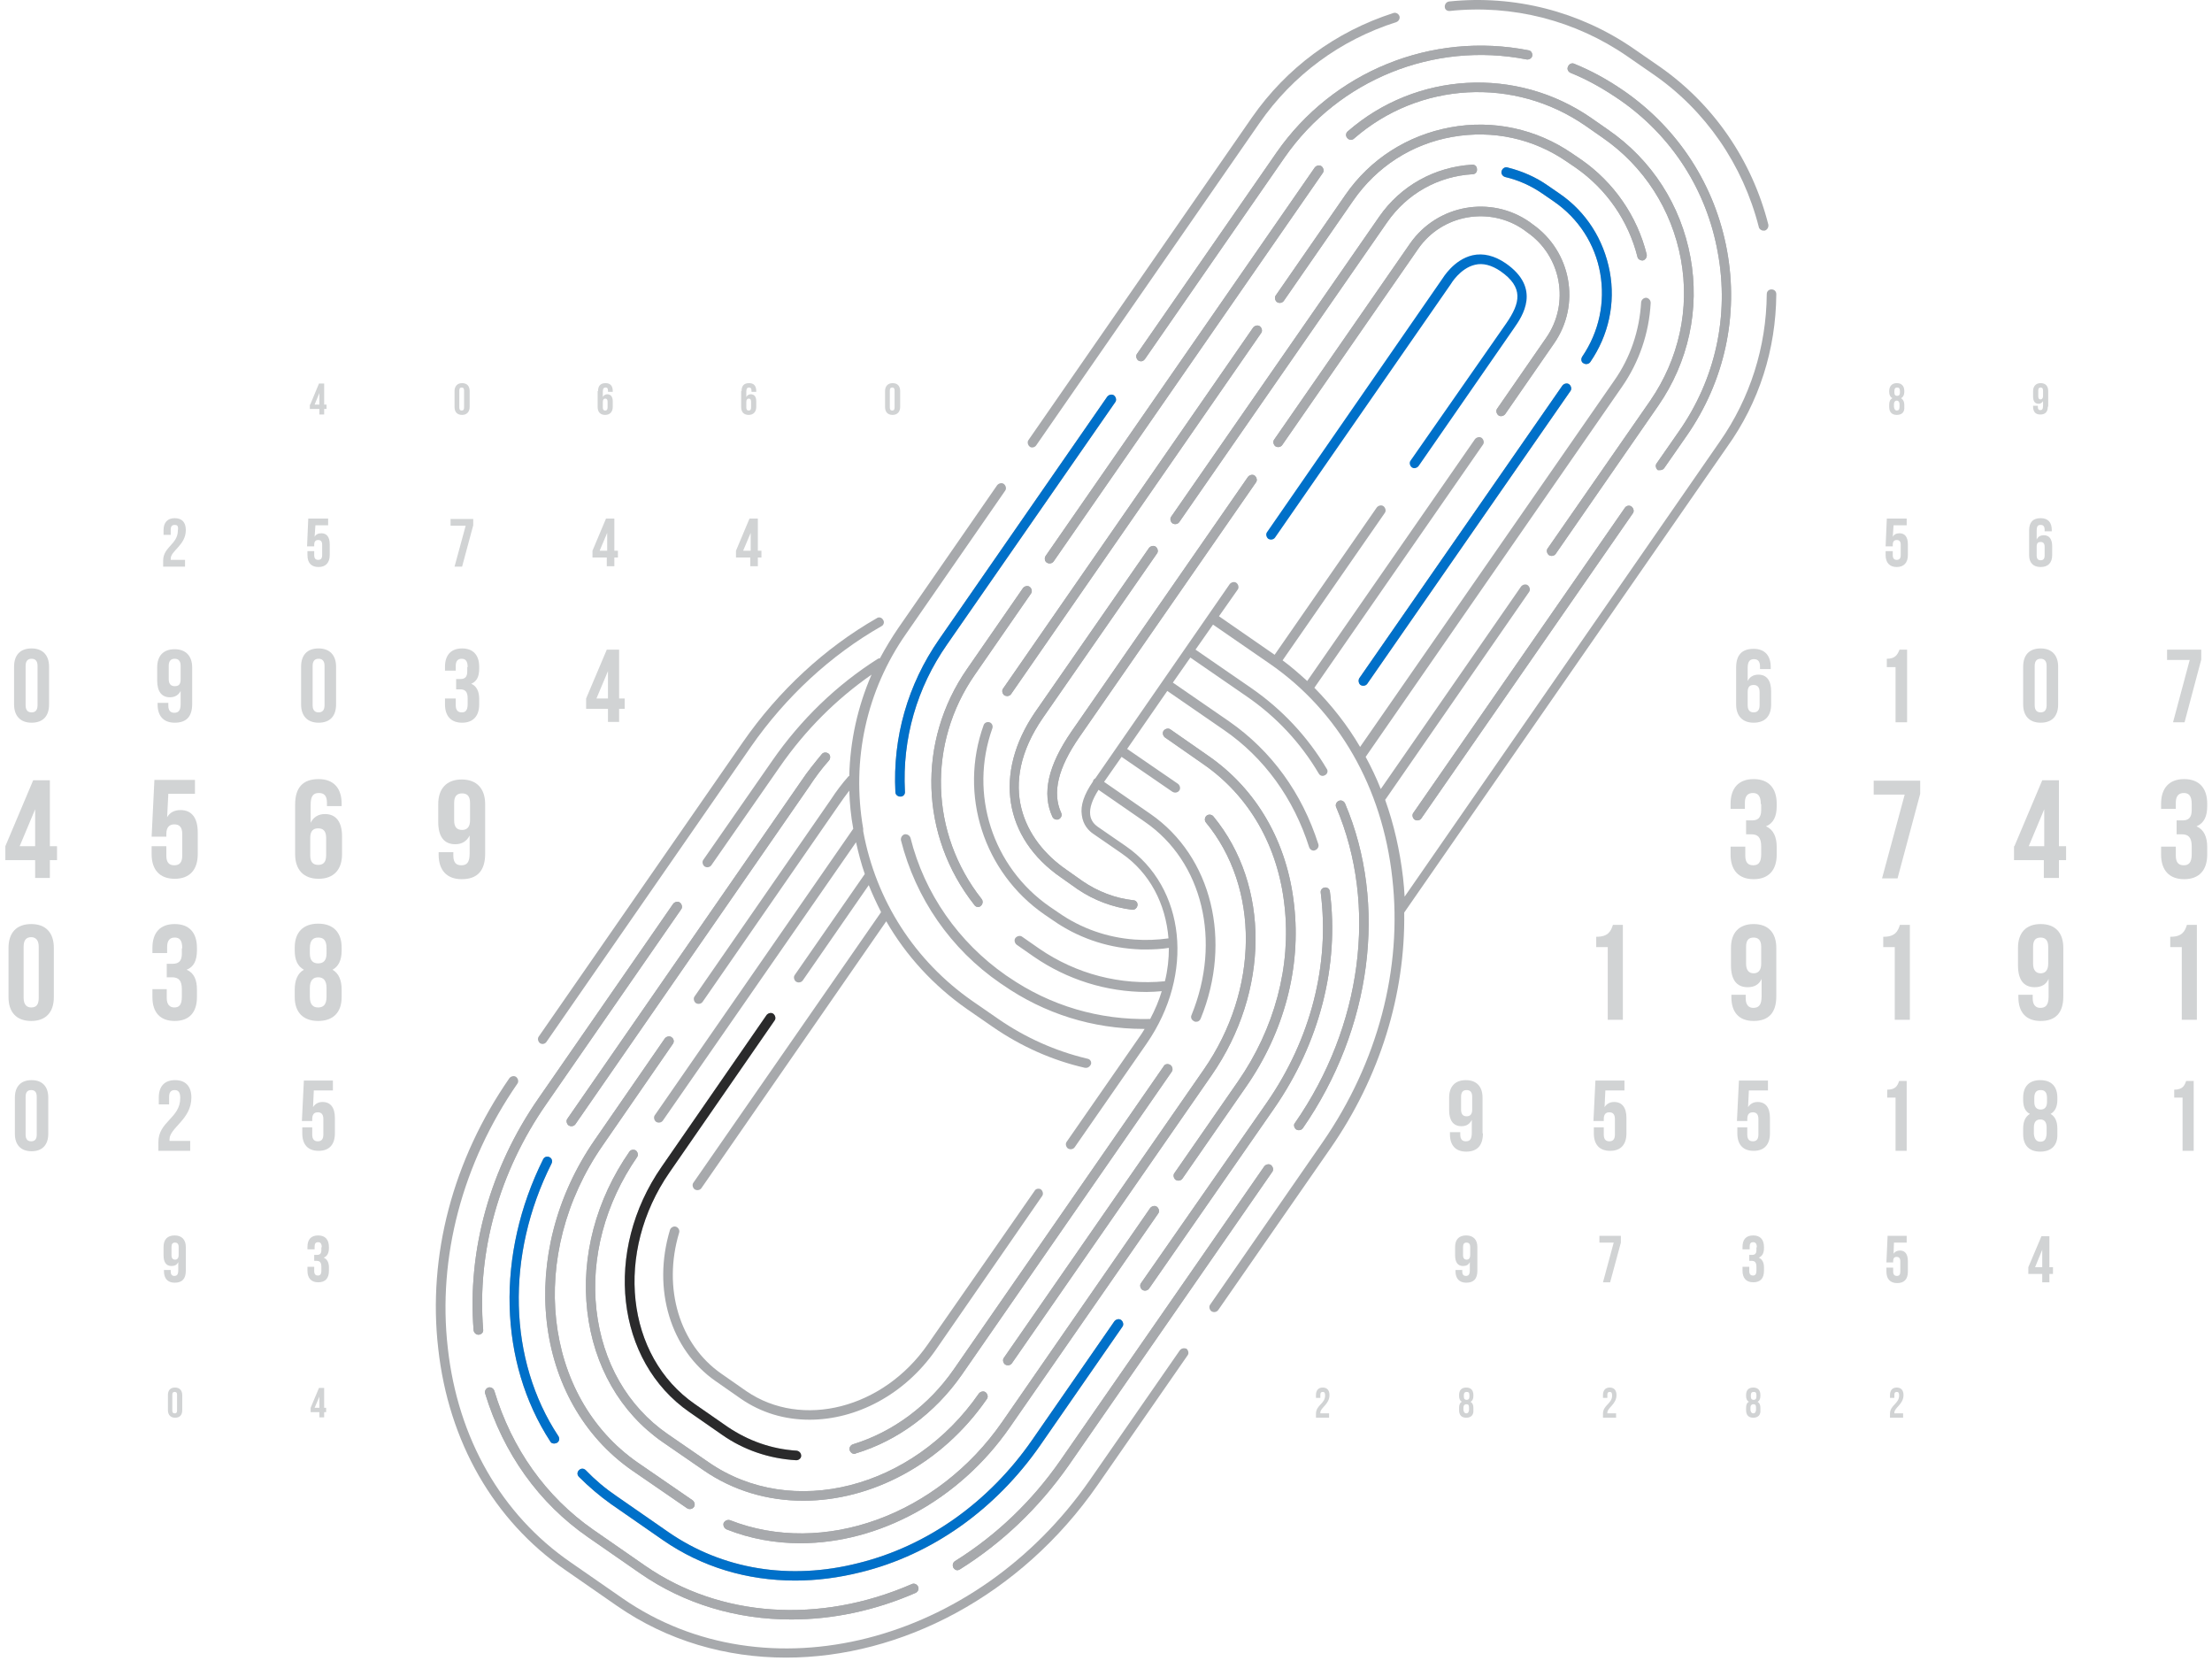 <svg width="349" height="262" viewBox="0 0 349 262" fill="none" xmlns="http://www.w3.org/2000/svg">
<path d="M105.96 163.63C105.647 163.38 105.145 163.505 104.894 163.818L93.855 179.795C81.437 197.713 84.071 221.083 99.751 231.984L108.406 237.936C108.532 237.999 108.657 238.062 108.845 238.062C109.096 238.062 109.347 237.936 109.472 237.748C109.723 237.435 109.598 236.934 109.284 236.683L100.629 230.731C85.639 220.331 83.13 197.901 95.11 180.672L106.148 164.695C106.399 164.382 106.336 163.881 105.96 163.63Z" fill="#A7A9AC"/>
<path d="M115.18 239.816C114.803 239.691 114.364 239.879 114.176 240.254C114.051 240.63 114.239 241.069 114.615 241.257C118.378 242.761 122.33 243.45 126.281 243.45C138.574 243.45 151.306 236.746 159.334 225.155L182.728 191.448C182.979 191.135 182.854 190.633 182.54 190.383C182.227 190.132 181.725 190.258 181.474 190.571L158.142 224.278C147.919 239.064 129.856 245.58 115.18 239.816Z" fill="#A7A9AC"/>
<path d="M190.694 119.272L184.673 115.074C184.359 114.824 183.857 114.949 183.606 115.262C183.355 115.575 183.481 116.077 183.795 116.327L189.816 120.525C197.091 125.537 201.67 133.494 202.673 142.955C203.739 152.415 201.105 162.252 195.335 170.585L185.3 185.057C185.049 185.371 185.174 185.872 185.488 186.122C185.613 186.185 185.739 186.248 185.927 186.248C186.178 186.248 186.429 186.122 186.554 185.934L196.589 171.462C202.61 162.816 205.307 152.603 204.178 142.767C203.112 132.868 198.283 124.535 190.694 119.272Z" fill="#A7A9AC"/>
<path d="M99.312 181.674C94.043 189.255 91.66 198.214 92.664 206.861C93.667 215.507 97.869 222.837 104.518 227.473L110.978 231.922C115.682 235.18 121.138 236.746 126.72 236.746C137.445 236.746 148.547 231.045 155.697 220.707C155.947 220.394 155.822 219.892 155.508 219.642C155.195 219.391 154.693 219.516 154.442 219.83C144.031 234.866 124.901 239.753 111.793 230.669L105.333 226.22C98.998 221.835 95.047 214.88 94.106 206.673C93.165 198.402 95.486 189.819 100.504 182.551C100.754 182.238 100.629 181.737 100.315 181.486C100.002 181.298 99.5 181.361 99.312 181.674Z" fill="#A7A9AC"/>
<path d="M189.942 168.705L158.394 214.191C158.143 214.504 158.268 215.005 158.582 215.256C158.707 215.319 158.833 215.381 159.021 215.381C159.272 215.381 159.523 215.256 159.648 215.068L191.196 169.582C200.29 156.425 200.416 139.697 191.447 128.795C191.196 128.482 190.694 128.419 190.381 128.67C190.067 128.921 190.004 129.422 190.255 129.735C198.785 140.073 198.66 156.112 189.942 168.705Z" fill="#A7A9AC"/>
<path d="M108.782 222.774L113.925 226.346C117.312 228.726 121.326 230.105 125.591 230.355H125.654C126.03 230.355 126.407 230.042 126.407 229.666C126.407 229.228 126.093 228.914 125.717 228.852C121.703 228.601 118.065 227.285 114.803 225.093L109.661 221.521C98.685 213.94 96.928 197.525 105.646 184.932L122.204 160.999C122.455 160.685 122.33 160.184 122.016 159.934C121.703 159.683 121.201 159.808 120.95 160.122L104.392 184.055C95.172 197.337 97.117 214.692 108.782 222.774Z" fill="#A7A9AC"/>
<path d="M183.607 168.204L150.491 216.008C146.539 221.709 140.895 225.907 134.56 227.849C134.184 227.975 133.933 228.413 134.058 228.789C134.184 229.102 134.435 229.353 134.811 229.353C134.874 229.353 134.936 229.353 134.999 229.29C141.647 227.285 147.543 222.9 151.745 216.885L184.861 169.081C185.112 168.768 184.986 168.266 184.673 168.016C184.296 167.765 183.795 167.828 183.607 168.204Z" fill="#A7A9AC"/>
<path d="M85.576 164.695C85.827 164.695 86.078 164.57 86.203 164.382L118.504 117.768C123.96 109.937 131.048 103.358 139.076 98.784C139.452 98.597 139.577 98.095 139.327 97.782C139.138 97.406 138.637 97.281 138.323 97.531C130.107 102.23 122.831 108.997 117.249 117.016L85.012 163.505C84.761 163.818 84.886 164.319 85.2 164.57C85.325 164.633 85.451 164.695 85.576 164.695Z" fill="#A7A9AC"/>
<path d="M186.115 213.063L171.941 233.488C153.94 259.426 120.887 267.822 98.246 252.159L90.029 246.457C79.116 238.939 72.217 226.909 70.649 212.625C69.019 198.34 72.97 183.491 81.625 170.96C81.876 170.647 81.751 170.146 81.437 169.895C81.123 169.645 80.622 169.77 80.371 170.083C71.465 182.927 67.451 198.089 69.144 212.75C70.775 227.473 77.925 239.879 89.151 247.647L97.368 253.349C105.333 258.862 114.553 261.494 124.023 261.494C142.149 261.494 161.028 251.783 173.195 234.24L187.37 213.815C187.621 213.502 187.495 213.001 187.182 212.75C186.805 212.625 186.366 212.687 186.115 213.063Z" fill="#A7A9AC"/>
<path d="M138.512 103.922C131.989 108.057 126.344 113.508 121.828 120.024L110.978 135.624C110.727 135.938 110.852 136.439 111.166 136.689C111.291 136.752 111.417 136.815 111.605 136.815C111.856 136.815 112.107 136.689 112.232 136.501L123.083 120.901C127.097 115.137 131.926 110.313 137.508 106.428C135.313 111.503 134.121 116.891 133.996 122.405C133.933 122.405 133.933 122.467 133.87 122.467C132.867 123.595 131.926 124.848 131.111 126.101L109.598 157.177C109.347 157.49 109.473 157.991 109.786 158.242C109.912 158.305 110.037 158.367 110.225 158.367C110.476 158.367 110.727 158.242 110.852 158.054L132.365 126.978C132.867 126.226 133.431 125.475 133.996 124.723C134.059 126.728 134.247 128.732 134.623 130.737L103.326 175.91C103.075 176.223 103.201 176.724 103.514 176.975C103.64 177.038 103.765 177.1 103.953 177.1C104.204 177.1 104.455 176.975 104.58 176.787L135.062 132.868C135.438 134.559 135.877 136.251 136.442 137.88L125.403 153.794C125.152 154.107 125.278 154.608 125.591 154.859C125.717 154.921 125.842 154.984 126.03 154.984C126.281 154.984 126.532 154.859 126.658 154.671L137.069 139.634C137.634 141.075 138.323 142.516 139.013 143.894L109.41 186.561C109.159 186.874 109.284 187.375 109.598 187.626C109.723 187.689 109.849 187.751 110.037 187.751C110.288 187.751 110.539 187.626 110.664 187.438L139.829 145.335C142.965 150.786 147.292 155.485 152.561 159.182L156.638 162.001C161.091 165.071 165.983 167.264 171.188 168.454C171.251 168.454 171.314 168.454 171.377 168.454C171.69 168.454 172.004 168.204 172.129 167.89C172.255 167.515 172.004 167.076 171.565 167.013C166.547 165.823 161.78 163.693 157.516 160.748L153.439 157.929C144.345 151.601 138.198 142.078 136.191 131.113C136.191 131.051 136.191 130.988 136.191 130.925C136.191 130.863 136.191 130.8 136.191 130.737C134.309 119.898 136.693 108.934 142.965 99.975L158.582 77.42C158.833 77.107 158.707 76.605 158.394 76.355C158.08 76.104 157.578 76.23 157.327 76.543L141.71 99.098C140.644 100.664 139.703 102.23 138.825 103.859C138.7 103.859 138.637 103.859 138.512 103.922Z" fill="#A7A9AC"/>
<path d="M107.465 143.456C107.716 143.143 107.591 142.641 107.277 142.391C106.964 142.14 106.462 142.266 106.211 142.579L84.949 173.279C77.297 184.306 73.722 197.275 74.726 209.868C74.789 210.244 75.102 210.557 75.479 210.557H75.541C75.98 210.494 76.294 210.181 76.231 209.743C75.228 197.463 78.74 184.869 86.204 174.156L107.465 143.456Z" fill="#A7A9AC"/>
<path d="M92.789 242.51L101.005 248.211C107.967 253.036 116.246 255.479 124.838 255.479C131.361 255.479 138.01 254.101 144.47 251.281C144.846 251.093 145.034 250.655 144.846 250.279C144.658 249.903 144.219 249.715 143.842 249.903C129.292 256.231 113.612 255.166 101.82 247.021L93.604 241.32C86.141 236.119 80.747 228.538 77.987 219.391C77.862 219.015 77.423 218.765 77.046 218.89C76.67 219.015 76.419 219.454 76.545 219.83C79.43 229.29 85.012 237.122 92.789 242.51Z" fill="#A7A9AC"/>
<path d="M151.055 247.71C151.181 247.71 151.306 247.647 151.431 247.585C158.142 243.387 163.913 237.874 168.617 231.17L200.729 184.869C200.98 184.556 200.854 184.055 200.541 183.804C200.227 183.554 199.725 183.679 199.474 183.992L167.362 230.293C162.846 236.809 157.202 242.197 150.679 246.269C150.302 246.52 150.24 246.958 150.428 247.334C150.616 247.585 150.804 247.71 151.055 247.71Z" fill="#A7A9AC"/>
<path d="M204.492 178.166C204.617 178.228 204.743 178.291 204.931 178.291C205.182 178.291 205.433 178.166 205.558 177.978C216.409 162.314 218.98 142.641 212.206 126.728C212.018 126.352 211.579 126.164 211.203 126.352C210.827 126.54 210.639 126.978 210.827 127.354C217.412 142.829 214.903 161.938 204.304 177.163C204.053 177.414 204.178 177.915 204.492 178.166Z" fill="#A7A9AC"/>
<path d="M130.797 119.961C131.048 119.648 131.048 119.147 130.734 118.896C130.421 118.645 129.919 118.645 129.668 118.959C128.539 120.337 127.41 121.715 126.407 123.219L89.528 176.474C89.277 176.787 89.402 177.288 89.716 177.539C89.841 177.602 89.967 177.664 90.155 177.664C90.406 177.664 90.657 177.539 90.782 177.351L127.661 124.096C128.602 122.655 129.668 121.214 130.797 119.961Z" fill="#A7A9AC"/>
<path d="M87.019 183.554C87.207 183.178 87.082 182.739 86.705 182.551C86.329 182.363 85.89 182.489 85.702 182.865C78.238 197.839 78.677 214.88 86.831 227.411C86.956 227.661 87.207 227.724 87.458 227.724C87.583 227.724 87.772 227.661 87.897 227.599C88.273 227.348 88.336 226.909 88.085 226.534C80.182 214.567 79.743 198.027 87.019 183.554Z" fill="#A7A9AC"/>
<path d="M164.101 228.037L177.084 209.304C177.335 208.991 177.209 208.489 176.896 208.239C176.582 207.988 176.08 208.114 175.829 208.427L162.847 227.16C156.073 236.934 146.351 243.888 135.438 246.582C124.588 249.339 113.988 247.585 105.458 241.695L97.242 235.994C95.486 234.804 93.855 233.425 92.413 231.922C92.099 231.608 91.66 231.608 91.347 231.922C91.033 232.235 91.033 232.673 91.347 232.987C92.915 234.553 94.608 235.994 96.364 237.247L104.58 242.948C110.727 247.209 117.877 249.339 125.466 249.339C128.853 249.339 132.302 248.9 135.815 248.023C147.041 245.267 157.076 238.124 164.101 228.037Z" fill="#A7A9AC"/>
<path d="M180.032 202.412C179.781 202.725 179.906 203.227 180.22 203.477C180.345 203.54 180.471 203.603 180.659 203.603C180.91 203.603 181.161 203.477 181.286 203.289L201.043 174.845C208.193 164.507 211.329 152.353 209.823 140.636C209.761 140.198 209.384 139.947 209.008 140.01C208.569 140.073 208.318 140.449 208.381 140.824C209.823 152.165 206.813 163.943 199.851 173.968L180.032 202.412Z" fill="#A7A9AC"/>
<path d="M163.223 187.877L146.351 212.123C139.327 222.21 126.532 225.468 117.751 219.454L113.8 216.697C107.215 212.123 104.518 203.227 107.152 194.455C107.277 194.079 107.026 193.641 106.65 193.515C106.274 193.39 105.835 193.641 105.709 194.017C102.887 203.352 105.772 212.938 112.922 217.887L116.873 220.644C120.135 222.9 123.835 223.965 127.724 223.965C135.062 223.965 142.651 220.08 147.606 213.001L164.415 188.691C164.665 188.378 164.54 187.877 164.226 187.626C163.913 187.438 163.411 187.501 163.223 187.877Z" fill="#A7A9AC"/>
<path d="M237.482 65.328L245.197 54.176C249.462 48.036 247.894 39.64 241.81 35.38L241.308 35.004C235.162 30.744 226.757 32.31 222.492 38.387L201.042 69.338C200.792 69.651 200.917 70.152 201.231 70.403C201.356 70.465 201.481 70.528 201.67 70.528C201.92 70.528 202.171 70.403 202.297 70.215L223.747 39.264C227.51 33.814 235.036 32.498 240.43 36.257L240.932 36.633C246.388 40.392 247.706 47.91 243.942 53.299L236.228 64.451C235.977 64.764 236.102 65.265 236.416 65.516C236.73 65.766 237.231 65.641 237.482 65.328Z" fill="#A7A9AC"/>
<path d="M197.969 75.039C197.656 74.788 197.154 74.914 196.903 75.227L169.056 115.388C165.355 120.776 164.352 125.161 166.045 128.858C166.171 129.108 166.422 129.296 166.735 129.296C166.861 129.296 166.923 129.296 167.049 129.234C167.425 129.046 167.613 128.607 167.425 128.231C165.983 125.036 166.923 121.152 170.31 116.265L198.158 76.104C198.408 75.791 198.283 75.29 197.969 75.039Z" fill="#A7A9AC"/>
<path d="M280.257 46.407C280.257 45.968 279.944 45.655 279.505 45.655C279.066 45.655 278.752 45.968 278.752 46.407C278.689 54.74 276.118 62.822 271.351 69.651L221.615 141.451C221.552 140.449 221.489 139.446 221.364 138.444C220.862 134.121 219.921 130.048 218.541 126.164L218.604 126.101L241.246 93.396C241.497 93.083 241.371 92.582 241.058 92.331C240.744 92.081 240.242 92.206 239.991 92.519L217.851 124.472C217.162 122.718 216.346 121.026 215.468 119.397L255.922 61.005C258.619 57.12 260.187 52.547 260.438 47.785C260.438 47.347 260.124 47.033 259.748 46.971C259.309 46.971 258.995 47.284 258.933 47.66C258.682 52.108 257.239 56.431 254.668 60.065L214.59 117.831C212.583 114.385 210.137 111.315 207.377 108.496L233.97 70.152C234.221 69.839 234.096 69.338 233.782 69.087C233.469 68.837 232.967 68.962 232.716 69.275L206.248 107.431C204.994 106.303 203.74 105.175 202.36 104.173L218.479 80.928C218.73 80.615 218.604 80.114 218.291 79.863C217.977 79.613 217.475 79.738 217.224 80.051L201.105 103.296L192.325 97.218L195.273 93.02C195.523 92.707 195.398 92.206 195.084 91.955C194.771 91.705 194.269 91.83 194.018 92.143L172.819 122.781C172.756 122.843 172.631 122.906 172.568 122.969C172.505 123.094 172.443 123.156 172.443 123.282C171.063 125.287 170.436 127.041 170.687 128.607C170.875 130.111 171.753 131.051 172.505 131.552L176.958 134.622C181.412 137.692 183.92 142.579 184.359 148.03C182.603 148.28 180.784 148.343 179.028 148.218C174.701 147.904 170.561 146.463 166.986 143.957L165.606 143.017C156.575 136.752 152.874 125.224 156.575 114.886C156.7 114.51 156.512 114.072 156.136 113.947C155.759 113.821 155.32 114.009 155.195 114.385C151.244 125.349 155.195 137.629 164.791 144.27L166.171 145.21C169.934 147.842 174.387 149.408 178.965 149.721C179.593 149.784 180.157 149.784 180.784 149.784C181.976 149.784 183.23 149.721 184.422 149.533C184.422 151.288 184.234 153.042 183.795 154.796C176.833 155.485 169.808 153.668 163.976 149.659L161.279 147.779C160.965 147.528 160.463 147.654 160.212 147.967C159.962 148.28 160.087 148.781 160.401 149.032L163.098 150.912C168.366 154.546 174.575 156.488 180.91 156.488C181.725 156.488 182.54 156.425 183.293 156.362C182.854 157.866 182.227 159.307 181.474 160.748C173.446 160.936 165.732 158.681 159.083 154.107L158.707 153.856C151.244 148.656 145.85 140.95 143.655 132.178C143.529 131.803 143.153 131.552 142.714 131.615C142.337 131.74 142.087 132.116 142.149 132.554C144.47 141.702 149.989 149.721 157.829 155.109L158.205 155.36C164.791 159.934 172.443 162.314 180.408 162.314C180.471 162.314 180.533 162.314 180.596 162.314C180.283 162.816 180.032 163.254 179.655 163.755L168.303 180.108C168.052 180.421 168.178 180.922 168.491 181.173C168.617 181.236 168.742 181.298 168.93 181.298C169.181 181.298 169.432 181.173 169.558 180.985L180.91 164.633C188.499 153.668 187.056 140.01 177.648 133.494L173.195 130.424C172.756 130.111 172.129 129.547 172.004 128.545C171.878 127.48 172.317 126.164 173.321 124.597L180.659 129.672C189.753 135.938 192.764 148.468 187.997 160.122C187.809 160.498 187.997 160.936 188.436 161.124C188.499 161.187 188.624 161.187 188.75 161.187C189.063 161.187 189.314 160.999 189.44 160.685C194.457 148.406 191.196 135.123 181.537 128.419L174.199 123.344L176.958 119.397L184.987 124.911C185.112 124.973 185.237 125.036 185.426 125.036C185.676 125.036 185.927 124.911 186.053 124.723C186.304 124.41 186.178 123.908 185.865 123.658L177.837 118.144L184.171 108.997L193.077 115.137C199.475 119.523 204.116 125.976 206.562 133.682C206.687 133.995 206.938 134.183 207.252 134.183C207.315 134.183 207.377 134.183 207.503 134.121C207.879 133.995 208.13 133.557 208.005 133.181C205.433 125.099 200.604 118.458 193.955 113.821L185.049 107.681L187.809 103.734L196.715 109.874C201.356 113.069 205.182 117.142 208.067 122.029C208.193 122.279 208.444 122.405 208.694 122.405C208.82 122.405 208.945 122.342 209.071 122.279C209.447 122.091 209.573 121.59 209.322 121.277C206.311 116.202 202.297 111.942 197.53 108.621L188.624 102.481L191.384 98.534L200.29 104.674C211.203 112.192 218.102 124.222 219.67 138.506C221.301 152.854 217.35 167.64 208.694 180.171L190.945 205.795C190.694 206.109 190.819 206.61 191.133 206.861C191.258 206.923 191.384 206.986 191.572 206.986C191.823 206.986 192.074 206.861 192.199 206.673L209.949 181.11C217.726 169.895 221.74 156.864 221.552 143.957L272.48 70.528C277.56 63.448 280.194 55.116 280.257 46.407Z" fill="#A7A9AC"/>
<path d="M228.702 1.735C238.611 0.67 248.584 3.239 256.737 8.878L260.814 11.697C269.093 17.399 274.989 25.982 277.498 35.819C277.56 36.132 277.874 36.382 278.25 36.382C278.313 36.382 278.376 36.382 278.438 36.382C278.815 36.257 279.065 35.881 279.003 35.443C276.431 25.293 270.347 16.396 261.755 10.444L257.678 7.625C249.211 1.798 238.925 -0.833 228.639 0.232C228.2 0.294 227.949 0.67 227.949 1.046C227.949 1.485 228.263 1.735 228.702 1.735Z" fill="#A7A9AC"/>
<path d="M162.846 70.591C163.097 70.591 163.348 70.465 163.474 70.278L198.722 19.403C203.99 11.822 211.454 6.309 220.297 3.49C220.674 3.364 220.924 2.926 220.799 2.55C220.674 2.174 220.235 1.923 219.858 2.049C210.701 4.993 202.987 10.695 197.53 18.526L162.282 69.4C162.031 69.714 162.156 70.215 162.47 70.465C162.533 70.528 162.658 70.591 162.846 70.591Z" fill="#A7A9AC"/>
<path d="M256.361 80.114L222.994 128.231C222.743 128.545 222.869 129.046 223.182 129.296C223.308 129.359 223.433 129.422 223.621 129.422C223.872 129.422 224.123 129.296 224.249 129.108L257.615 80.991C257.866 80.678 257.741 80.177 257.427 79.926C257.114 79.675 256.612 79.738 256.361 80.114Z" fill="#A7A9AC"/>
<path d="M261.943 74.162C262.194 74.162 262.445 74.037 262.57 73.849L266.145 68.711C272.104 60.128 274.362 49.727 272.48 39.515C270.598 29.24 264.828 20.343 256.298 14.391L255.922 14.141C253.539 12.512 251.03 11.133 248.396 10.068C248.019 9.88 247.58 10.068 247.392 10.507C247.204 10.883 247.392 11.321 247.831 11.509C250.34 12.512 252.786 13.89 255.107 15.456L255.483 15.707C263.762 21.408 269.281 29.992 271.037 39.891C272.856 49.79 270.661 59.752 264.954 67.959L261.379 73.097C261.128 73.41 261.253 73.911 261.567 74.162C261.63 74.162 261.755 74.162 261.943 74.162Z" fill="#A7A9AC"/>
<path d="M180.659 56.619L202.673 24.854C211.203 12.574 226.193 6.497 240.869 9.379C241.246 9.442 241.685 9.191 241.747 8.815C241.81 8.377 241.559 8.001 241.183 7.938C225.879 4.931 210.325 11.259 201.419 24.04L179.404 55.805C179.154 56.118 179.279 56.619 179.593 56.87C179.718 56.932 179.843 56.995 180.032 56.995C180.283 56.995 180.471 56.87 180.659 56.619Z" fill="#A7A9AC"/>
<path d="M175.955 63.448C176.206 63.135 176.08 62.634 175.767 62.383C175.453 62.133 174.951 62.258 174.7 62.571L148.17 100.852C143.215 107.994 140.832 116.327 141.271 124.973C141.271 125.349 141.647 125.663 142.024 125.663C142.024 125.663 142.024 125.663 142.086 125.663C142.525 125.663 142.839 125.287 142.776 124.848C142.337 116.515 144.658 108.496 149.425 101.667L175.955 63.448Z" fill="#A7A9AC"/>
<path d="M266.71 40.58C265.204 32.373 260.626 25.23 253.727 20.469L251.03 18.589C239.239 10.444 223.433 11.321 212.646 20.719C212.332 20.97 212.269 21.471 212.583 21.784C212.834 22.098 213.336 22.16 213.649 21.847C223.935 12.888 238.925 12.073 250.152 19.842L252.849 21.722C259.371 26.233 263.762 33.062 265.204 40.893C266.647 48.725 264.891 56.619 260.375 63.198L244.193 86.505C243.943 86.818 244.068 87.319 244.382 87.57C244.507 87.632 244.632 87.695 244.821 87.695C245.071 87.695 245.322 87.57 245.448 87.382L261.629 64.012C266.396 57.12 268.215 48.788 266.71 40.58Z" fill="#A7A9AC"/>
<path d="M165.167 88.76C165.293 88.823 165.418 88.885 165.606 88.885C165.857 88.885 166.108 88.76 166.234 88.572L208.695 27.298C208.945 26.984 208.82 26.483 208.506 26.233C208.193 25.982 207.691 26.107 207.44 26.421L164.979 87.695C164.728 88.071 164.854 88.572 165.167 88.76Z" fill="#A7A9AC"/>
<path d="M154.317 143.08C154.505 143.08 154.63 143.017 154.756 142.892C155.069 142.641 155.132 142.14 154.881 141.827C146.727 131.489 146.288 117.267 153.815 106.428L162.658 93.647C162.909 93.334 162.784 92.832 162.47 92.582C162.156 92.331 161.655 92.457 161.404 92.77L152.56 105.551C144.658 116.954 145.159 131.865 153.689 142.704C153.877 143.017 154.128 143.08 154.317 143.08Z" fill="#A7A9AC"/>
<path d="M259.246 41.081C259.622 40.956 259.873 40.58 259.811 40.142C258.305 34.064 254.605 28.739 249.462 25.168L248.082 24.228C242.437 20.343 235.601 18.84 228.827 20.093C222.053 21.346 216.158 25.105 212.269 30.744L201.293 46.595C201.042 46.908 201.168 47.409 201.482 47.66C201.607 47.722 201.732 47.785 201.921 47.785C202.171 47.785 202.422 47.66 202.548 47.472L213.524 31.621C217.224 26.295 222.743 22.724 229.141 21.596C235.538 20.468 241.935 21.847 247.267 25.543L248.646 26.483C253.476 29.866 256.925 34.816 258.368 40.58C258.431 40.893 258.87 41.144 259.246 41.081Z" fill="#A7A9AC"/>
<path d="M158.895 109.811C159.146 109.811 159.397 109.686 159.522 109.498L198.973 52.547C199.224 52.233 199.098 51.732 198.785 51.482C198.471 51.231 197.969 51.356 197.718 51.67L158.268 108.621C158.017 108.934 158.143 109.435 158.456 109.686C158.582 109.749 158.77 109.811 158.895 109.811Z" fill="#A7A9AC"/>
<path d="M214.653 108.057C214.778 108.12 214.904 108.182 215.092 108.182C215.343 108.182 215.594 108.057 215.719 107.869L247.769 61.694C248.02 61.381 247.894 60.88 247.581 60.629C247.267 60.378 246.765 60.504 246.514 60.817L214.465 106.992C214.277 107.305 214.339 107.807 214.653 108.057Z" fill="#A7A9AC"/>
<path d="M249.838 57.308C249.963 57.371 250.089 57.434 250.277 57.434C250.528 57.434 250.779 57.308 250.904 57.12C253.789 52.923 254.918 47.848 253.977 42.836C253.037 37.823 250.277 33.438 246.075 30.556L244.256 29.303C242.312 27.924 240.116 26.984 237.859 26.421C237.482 26.295 237.043 26.546 236.918 26.984C236.792 27.36 237.043 27.799 237.482 27.924C239.615 28.425 241.559 29.303 243.378 30.556L245.197 31.809C249.085 34.503 251.657 38.513 252.472 43.086C253.288 47.722 252.284 52.359 249.65 56.243C249.399 56.619 249.462 57.12 249.838 57.308Z" fill="#A7A9AC"/>
<path d="M232.339 27.486C232.779 27.486 233.092 27.11 233.029 26.671C233.029 26.233 232.653 25.919 232.214 25.982C226.318 26.358 220.987 29.303 217.6 34.19L184.798 81.492C184.547 81.806 184.673 82.307 184.986 82.558C185.112 82.62 185.237 82.683 185.425 82.683C185.676 82.683 185.927 82.558 186.053 82.37L218.855 35.067C221.991 30.556 226.883 27.799 232.339 27.486Z" fill="#A7A9AC"/>
<path d="M167.425 138.444L169.996 140.261C172.568 142.015 175.579 143.143 178.652 143.519H178.714C179.091 143.519 179.404 143.205 179.467 142.829C179.53 142.391 179.216 142.015 178.777 142.015C175.955 141.702 173.195 140.637 170.812 139.008L168.24 137.191C161.592 132.617 157.202 123.908 164.54 113.257L182.54 87.319C182.791 87.006 182.666 86.504 182.352 86.254C182.039 86.003 181.537 86.129 181.286 86.442L163.286 112.38C156.763 121.966 158.331 132.178 167.425 138.444Z" fill="#A7A9AC"/>
<path d="M105.96 163.63C105.647 163.38 105.145 163.505 104.894 163.818L93.855 179.795C81.437 197.713 84.071 221.083 99.751 231.984L108.406 237.936C108.532 237.999 108.657 238.062 108.845 238.062C109.096 238.062 109.347 237.936 109.472 237.748C109.723 237.435 109.598 236.934 109.284 236.683L100.629 230.731C85.639 220.331 83.13 197.901 95.11 180.672L106.148 164.695C106.399 164.382 106.336 163.881 105.96 163.63Z" fill="#A7A9AC"/>
<path d="M115.18 239.816C114.803 239.691 114.364 239.879 114.176 240.254C114.051 240.63 114.239 241.069 114.615 241.257C118.378 242.761 122.33 243.45 126.281 243.45C138.574 243.45 151.306 236.746 159.334 225.155L182.728 191.448C182.979 191.135 182.854 190.633 182.54 190.383C182.227 190.132 181.725 190.258 181.474 190.571L158.142 224.278C147.919 239.064 129.856 245.58 115.18 239.816Z" fill="#A7A9AC"/>
<path d="M190.694 119.272L184.673 115.074C184.359 114.824 183.857 114.949 183.606 115.262C183.355 115.575 183.481 116.077 183.795 116.327L189.816 120.525C197.091 125.537 201.67 133.494 202.673 142.955C203.739 152.415 201.105 162.252 195.335 170.585L185.3 185.057C185.049 185.371 185.174 185.872 185.488 186.122C185.613 186.185 185.739 186.248 185.927 186.248C186.178 186.248 186.429 186.122 186.554 185.934L196.589 171.462C202.61 162.816 205.307 152.603 204.178 142.767C203.112 132.868 198.283 124.535 190.694 119.272Z" fill="#A7A9AC"/>
<path d="M99.312 181.674C94.043 189.255 91.66 198.214 92.664 206.861C93.667 215.507 97.869 222.837 104.518 227.473L110.978 231.922C115.682 235.18 121.138 236.746 126.72 236.746C137.445 236.746 148.547 231.045 155.697 220.707C155.947 220.394 155.822 219.892 155.508 219.642C155.195 219.391 154.693 219.516 154.442 219.83C144.031 234.866 124.901 239.753 111.793 230.669L105.333 226.22C98.998 221.835 95.047 214.88 94.106 206.673C93.165 198.402 95.486 189.819 100.504 182.551C100.754 182.238 100.629 181.737 100.315 181.486C100.002 181.298 99.5 181.361 99.312 181.674Z" fill="#A7A9AC"/>
<path d="M189.942 168.705L158.394 214.191C158.143 214.504 158.268 215.005 158.582 215.256C158.707 215.319 158.833 215.381 159.021 215.381C159.272 215.381 159.523 215.256 159.648 215.068L191.196 169.582C200.29 156.425 200.416 139.697 191.447 128.795C191.196 128.482 190.694 128.419 190.381 128.67C190.067 128.921 190.004 129.422 190.255 129.735C198.785 140.073 198.66 156.112 189.942 168.705Z" fill="#A7A9AC"/>
<path d="M183.607 168.204L150.491 216.008C146.539 221.709 140.895 225.907 134.56 227.849C134.184 227.975 133.933 228.413 134.058 228.789C134.184 229.102 134.435 229.353 134.811 229.353C134.874 229.353 134.936 229.353 134.999 229.29C141.647 227.285 147.543 222.9 151.745 216.885L184.861 169.081C185.112 168.768 184.986 168.266 184.673 168.016C184.296 167.765 183.795 167.828 183.607 168.204Z" fill="#A7A9AC"/>
<path d="M107.465 143.456C107.716 143.143 107.591 142.641 107.277 142.391C106.964 142.14 106.462 142.266 106.211 142.579L84.949 173.279C77.297 184.306 73.722 197.275 74.726 209.868C74.789 210.244 75.102 210.557 75.479 210.557H75.541C75.98 210.494 76.294 210.181 76.231 209.743C75.228 197.463 78.74 184.869 86.204 174.156L107.465 143.456Z" fill="#A7A9AC"/>
<path d="M92.789 242.51L101.005 248.211C107.967 253.036 116.246 255.479 124.838 255.479C131.361 255.479 138.01 254.101 144.47 251.281C144.846 251.093 145.034 250.655 144.846 250.279C144.658 249.903 144.219 249.715 143.842 249.903C129.292 256.231 113.612 255.166 101.82 247.021L93.604 241.32C86.141 236.119 80.747 228.538 77.987 219.391C77.862 219.015 77.423 218.765 77.046 218.89C76.67 219.015 76.419 219.454 76.545 219.83C79.43 229.29 85.012 237.122 92.789 242.51Z" fill="#A7A9AC"/>
<path d="M151.055 247.71C151.181 247.71 151.306 247.647 151.431 247.585C158.142 243.387 163.913 237.874 168.617 231.17L200.729 184.869C200.98 184.556 200.854 184.055 200.541 183.804C200.227 183.554 199.725 183.679 199.474 183.992L167.362 230.293C162.846 236.809 157.202 242.197 150.679 246.269C150.302 246.52 150.24 246.958 150.428 247.334C150.616 247.585 150.804 247.71 151.055 247.71Z" fill="#A7A9AC"/>
<path d="M204.492 178.166C204.617 178.228 204.743 178.291 204.931 178.291C205.182 178.291 205.433 178.166 205.558 177.978C216.409 162.314 218.98 142.641 212.206 126.728C212.018 126.352 211.579 126.164 211.203 126.352C210.827 126.54 210.639 126.978 210.827 127.354C217.412 142.829 214.903 161.938 204.304 177.163C204.053 177.414 204.178 177.915 204.492 178.166Z" fill="#A7A9AC"/>
<path d="M130.797 119.961C131.048 119.648 131.048 119.147 130.734 118.896C130.421 118.645 129.919 118.645 129.668 118.959C128.539 120.337 127.41 121.715 126.407 123.219L89.528 176.474C89.277 176.787 89.402 177.288 89.716 177.539C89.841 177.602 89.967 177.664 90.155 177.664C90.406 177.664 90.657 177.539 90.782 177.351L127.661 124.096C128.602 122.655 129.668 121.214 130.797 119.961Z" fill="#A7A9AC"/>
<path d="M180.032 202.412C179.781 202.725 179.906 203.227 180.22 203.477C180.345 203.54 180.471 203.603 180.659 203.603C180.91 203.603 181.161 203.477 181.286 203.289L201.043 174.845C208.193 164.507 211.329 152.353 209.823 140.636C209.761 140.198 209.384 139.947 209.008 140.01C208.569 140.073 208.318 140.449 208.381 140.824C209.823 152.165 206.813 163.943 199.851 173.968L180.032 202.412Z" fill="#A7A9AC"/>
<path d="M237.482 65.328L245.197 54.176C249.462 48.036 247.894 39.64 241.81 35.38L241.308 35.004C235.162 30.744 226.757 32.31 222.492 38.387L201.042 69.338C200.792 69.651 200.917 70.152 201.231 70.403C201.356 70.465 201.481 70.528 201.67 70.528C201.92 70.528 202.171 70.403 202.297 70.215L223.747 39.264C227.51 33.814 235.036 32.498 240.43 36.257L240.932 36.633C246.388 40.392 247.706 47.91 243.942 53.299L236.228 64.451C235.977 64.764 236.102 65.265 236.416 65.516C236.73 65.766 237.231 65.641 237.482 65.328Z" fill="#A7A9AC"/>
<path d="M197.969 75.039C197.656 74.788 197.154 74.914 196.903 75.227L169.056 115.388C165.355 120.776 164.352 125.161 166.045 128.858C166.171 129.108 166.422 129.296 166.735 129.296C166.861 129.296 166.923 129.296 167.049 129.234C167.425 129.046 167.613 128.607 167.425 128.231C165.983 125.036 166.923 121.152 170.31 116.265L198.158 76.104C198.408 75.791 198.283 75.29 197.969 75.039Z" fill="#A7A9AC"/>
<path d="M256.361 80.114L222.994 128.231C222.743 128.545 222.869 129.046 223.182 129.296C223.308 129.359 223.433 129.422 223.621 129.422C223.872 129.422 224.123 129.296 224.249 129.108L257.615 80.991C257.866 80.678 257.741 80.177 257.427 79.926C257.114 79.675 256.612 79.738 256.361 80.114Z" fill="#A7A9AC"/>
<path d="M261.943 74.162C262.194 74.162 262.445 74.037 262.57 73.849L266.145 68.711C272.104 60.128 274.362 49.727 272.48 39.515C270.598 29.24 264.828 20.343 256.298 14.391L255.922 14.141C253.539 12.512 251.03 11.133 248.396 10.068C248.019 9.88 247.58 10.068 247.392 10.507C247.204 10.883 247.392 11.321 247.831 11.509C250.34 12.512 252.786 13.89 255.107 15.456L255.483 15.707C263.762 21.408 269.281 29.992 271.037 39.891C272.856 49.79 270.661 59.752 264.954 67.959L261.379 73.097C261.128 73.41 261.253 73.911 261.567 74.162C261.63 74.162 261.755 74.162 261.943 74.162Z" fill="#A7A9AC"/>
<path d="M180.659 56.619L202.673 24.854C211.203 12.574 226.193 6.497 240.869 9.379C241.246 9.442 241.685 9.191 241.747 8.815C241.81 8.377 241.559 8.001 241.183 7.938C225.879 4.931 210.325 11.259 201.419 24.04L179.404 55.805C179.154 56.118 179.279 56.619 179.593 56.87C179.718 56.932 179.843 56.995 180.032 56.995C180.283 56.995 180.471 56.87 180.659 56.619Z" fill="#A7A9AC"/>
<path d="M266.71 40.58C265.204 32.373 260.626 25.23 253.727 20.469L251.03 18.589C239.239 10.444 223.433 11.321 212.646 20.719C212.332 20.97 212.269 21.471 212.583 21.784C212.834 22.098 213.336 22.16 213.649 21.847C223.935 12.888 238.925 12.073 250.152 19.842L252.849 21.722C259.371 26.233 263.762 33.062 265.204 40.893C266.647 48.725 264.891 56.619 260.375 63.198L244.193 86.505C243.943 86.818 244.068 87.319 244.382 87.57C244.507 87.632 244.632 87.695 244.821 87.695C245.071 87.695 245.322 87.57 245.448 87.382L261.629 64.012C266.396 57.12 268.215 48.788 266.71 40.58Z" fill="#A7A9AC"/>
<path d="M165.167 88.76C165.293 88.823 165.418 88.885 165.606 88.885C165.857 88.885 166.108 88.76 166.234 88.572L208.695 27.298C208.945 26.984 208.82 26.483 208.506 26.233C208.193 25.982 207.691 26.107 207.44 26.421L164.979 87.695C164.728 88.071 164.854 88.572 165.167 88.76Z" fill="#A7A9AC"/>
<path d="M154.317 143.08C154.505 143.08 154.63 143.017 154.756 142.892C155.069 142.641 155.132 142.14 154.881 141.827C146.727 131.489 146.288 117.267 153.815 106.428L162.658 93.647C162.909 93.334 162.784 92.832 162.47 92.582C162.156 92.331 161.655 92.457 161.404 92.77L152.56 105.551C144.658 116.954 145.159 131.865 153.689 142.704C153.877 143.017 154.128 143.08 154.317 143.08Z" fill="#A7A9AC"/>
<path d="M259.246 41.081C259.622 40.956 259.873 40.58 259.811 40.142C258.305 34.064 254.605 28.739 249.462 25.168L248.082 24.228C242.437 20.343 235.601 18.84 228.827 20.093C222.053 21.346 216.158 25.105 212.269 30.744L201.293 46.595C201.042 46.908 201.168 47.409 201.482 47.66C201.607 47.722 201.732 47.785 201.921 47.785C202.171 47.785 202.422 47.66 202.548 47.472L213.524 31.621C217.224 26.295 222.743 22.724 229.141 21.596C235.538 20.468 241.935 21.847 247.267 25.543L248.646 26.483C253.476 29.866 256.925 34.816 258.368 40.58C258.431 40.893 258.87 41.144 259.246 41.081Z" fill="#A7A9AC"/>
<path d="M158.895 109.811C159.146 109.811 159.397 109.686 159.522 109.498L198.973 52.547C199.224 52.233 199.098 51.732 198.785 51.482C198.471 51.231 197.969 51.356 197.718 51.67L158.268 108.621C158.017 108.934 158.143 109.435 158.456 109.686C158.582 109.749 158.77 109.811 158.895 109.811Z" fill="#A7A9AC"/>
<path d="M232.339 27.486C232.779 27.486 233.092 27.11 233.029 26.671C233.029 26.233 232.653 25.919 232.214 25.982C226.318 26.358 220.987 29.303 217.6 34.19L184.798 81.492C184.547 81.806 184.673 82.307 184.986 82.558C185.112 82.62 185.237 82.683 185.425 82.683C185.676 82.683 185.927 82.558 186.053 82.37L218.855 35.067C221.991 30.556 226.883 27.799 232.339 27.486Z" fill="#A7A9AC"/>
<path d="M167.425 138.444L169.996 140.261C172.568 142.015 175.579 143.143 178.652 143.519H178.714C179.091 143.519 179.404 143.205 179.467 142.829C179.53 142.391 179.216 142.015 178.777 142.015C175.955 141.702 173.195 140.637 170.812 139.008L168.24 137.191C161.592 132.617 157.202 123.908 164.54 113.257L182.54 87.319C182.791 87.006 182.666 86.504 182.352 86.254C182.039 86.003 181.537 86.129 181.286 86.442L163.286 112.38C156.763 121.966 158.331 132.178 167.425 138.444Z" fill="#A7A9AC"/>
<path d="M222.555 72.658C222.304 72.972 222.43 73.473 222.743 73.723C223.057 73.974 223.559 73.849 223.81 73.535L238.862 51.795C240.179 49.915 243.253 45.467 237.545 41.52C235.789 40.33 234.033 39.891 232.339 40.267C229.329 40.956 227.635 43.901 227.573 43.963L199.913 83.936C199.663 84.249 199.788 84.75 200.102 85.001C200.227 85.064 200.353 85.126 200.541 85.126C200.792 85.126 201.042 85.001 201.168 84.813L228.89 44.84C228.89 44.84 230.332 42.334 232.716 41.77C233.97 41.457 235.35 41.833 236.73 42.773C240.43 45.342 239.866 47.785 237.671 50.98L222.555 72.658Z" fill="#0070C9"/>
<path d="M87.019 183.554C87.207 183.178 87.082 182.739 86.705 182.551C86.329 182.363 85.89 182.489 85.702 182.865C78.238 197.839 78.677 214.88 86.831 227.411C86.956 227.661 87.207 227.724 87.458 227.724C87.583 227.724 87.772 227.661 87.897 227.599C88.273 227.348 88.336 226.909 88.085 226.534C80.182 214.567 79.743 198.027 87.019 183.554Z" fill="#0070C9"/>
<path d="M164.101 228.037L177.084 209.304C177.335 208.991 177.209 208.489 176.896 208.239C176.582 207.988 176.08 208.114 175.829 208.427L162.847 227.16C156.073 236.934 146.351 243.888 135.438 246.582C124.588 249.339 113.988 247.585 105.458 241.695L97.242 235.994C95.486 234.804 93.855 233.425 92.413 231.922C92.099 231.608 91.66 231.608 91.347 231.922C91.033 232.235 91.033 232.673 91.347 232.987C92.915 234.553 94.608 235.994 96.364 237.247L104.58 242.949C110.727 247.209 117.877 249.339 125.466 249.339C128.853 249.339 132.302 248.901 135.815 248.023C147.041 245.267 157.076 238.124 164.101 228.037Z" fill="#0070C9"/>
<path d="M175.955 63.448C176.206 63.135 176.08 62.634 175.767 62.383C175.453 62.133 174.951 62.258 174.7 62.571L148.17 100.852C143.215 107.994 140.832 116.327 141.271 124.973C141.271 125.349 141.647 125.663 142.024 125.663C142.024 125.663 142.024 125.663 142.086 125.663C142.525 125.663 142.839 125.287 142.776 124.848C142.337 116.515 144.658 108.496 149.425 101.667L175.955 63.448Z" fill="#0070C9"/>
<path d="M214.653 108.057C214.778 108.12 214.904 108.182 215.092 108.182C215.343 108.182 215.594 108.057 215.719 107.869L247.769 61.694C248.02 61.381 247.894 60.88 247.581 60.629C247.267 60.378 246.765 60.504 246.514 60.817L214.465 106.992C214.277 107.305 214.339 107.807 214.653 108.057Z" fill="#0070C9"/>
<path d="M249.838 57.308C249.963 57.371 250.089 57.434 250.277 57.434C250.528 57.434 250.779 57.308 250.904 57.12C253.789 52.923 254.918 47.848 253.977 42.836C253.037 37.823 250.277 33.438 246.075 30.556L244.256 29.303C242.312 27.924 240.116 26.984 237.859 26.421C237.482 26.295 237.043 26.546 236.918 26.984C236.792 27.36 237.043 27.799 237.482 27.924C239.615 28.425 241.559 29.303 243.378 30.556L245.197 31.809C249.085 34.503 251.657 38.513 252.472 43.086C253.288 47.722 252.284 52.359 249.65 56.243C249.399 56.619 249.462 57.12 249.838 57.308Z" fill="#0070C9"/>
<path opacity="0.75" d="M108.782 222.774L113.925 226.346C117.312 228.726 121.326 230.105 125.591 230.355H125.654C126.03 230.355 126.407 230.042 126.407 229.666C126.407 229.228 126.093 228.914 125.717 228.852C121.703 228.601 118.065 227.285 114.803 225.093L109.661 221.521C98.685 213.94 96.928 197.525 105.646 184.932L122.204 160.999C122.455 160.685 122.33 160.184 122.016 159.934C121.703 159.683 121.201 159.808 120.95 160.122L104.392 184.055C95.172 197.337 97.117 214.692 108.782 222.774Z" fill="black"/>
<path d="M48.949 63.824L50.328 60.504H51.144V63.824H51.52V64.513H51.144V65.391H50.391V64.513H48.886V63.824H48.949ZM50.391 63.824V62.007L49.638 63.824H50.391Z" fill="#D1D3D4"/>
<path d="M71.715 61.694C71.715 60.942 72.154 60.441 72.907 60.441C73.66 60.441 74.099 60.88 74.099 61.694V64.2C74.099 64.952 73.66 65.453 72.907 65.453C72.154 65.453 71.715 65.015 71.715 64.2V61.694ZM72.468 64.263C72.468 64.639 72.593 64.764 72.844 64.764C73.095 64.764 73.221 64.639 73.221 64.263V61.631C73.221 61.255 73.095 61.13 72.844 61.13C72.593 61.13 72.468 61.255 72.468 61.631V64.263Z" fill="#D1D3D4"/>
<path d="M94.357 61.694C94.357 60.88 94.734 60.441 95.549 60.441C96.301 60.441 96.678 60.88 96.678 61.694V61.819H95.925V61.631C95.925 61.255 95.8 61.13 95.549 61.13C95.298 61.13 95.11 61.255 95.11 61.757V62.634C95.235 62.383 95.486 62.195 95.8 62.195C96.364 62.195 96.678 62.571 96.678 63.323V64.2C96.678 64.952 96.239 65.453 95.486 65.453C94.734 65.453 94.294 65.015 94.294 64.2V61.694H94.357ZM95.11 63.386V64.263C95.11 64.639 95.235 64.764 95.486 64.764C95.737 64.764 95.862 64.639 95.862 64.263V63.386C95.862 63.01 95.737 62.884 95.486 62.884C95.298 62.884 95.11 63.01 95.11 63.386Z" fill="#D1D3D4"/>
<path d="M116.999 61.694C116.999 60.88 117.375 60.441 118.19 60.441C118.943 60.441 119.319 60.88 119.319 61.694V61.819H118.567V61.631C118.567 61.255 118.441 61.13 118.19 61.13C117.94 61.13 117.751 61.255 117.751 61.757V62.634C117.877 62.383 118.128 62.195 118.441 62.195C119.006 62.195 119.319 62.571 119.319 63.323V64.2C119.319 64.952 118.88 65.453 118.128 65.453C117.375 65.453 116.936 65.015 116.936 64.2V61.694H116.999ZM117.751 63.386V64.263C117.751 64.639 117.877 64.764 118.128 64.764C118.379 64.764 118.504 64.639 118.504 64.263V63.386C118.504 63.01 118.379 62.884 118.128 62.884C117.94 62.884 117.751 63.01 117.751 63.386Z" fill="#D1D3D4"/>
<path d="M139.64 61.694C139.64 60.942 140.079 60.441 140.832 60.441C141.585 60.441 142.024 60.88 142.024 61.694V64.2C142.024 64.952 141.585 65.453 140.832 65.453C140.079 65.453 139.64 65.015 139.64 64.2V61.694ZM140.393 64.263C140.393 64.639 140.518 64.764 140.769 64.764C141.02 64.764 141.146 64.639 141.146 64.263V61.631C141.146 61.255 141.02 61.13 140.769 61.13C140.518 61.13 140.393 61.255 140.393 61.631V64.263Z" fill="#D1D3D4"/>
<path d="M299.261 65.453C298.508 65.453 298.069 65.015 298.069 64.2V63.824C298.069 63.386 298.195 63.01 298.571 62.822C298.258 62.634 298.069 62.321 298.069 61.819V61.694C298.069 60.942 298.508 60.441 299.261 60.441C300.014 60.441 300.453 60.88 300.453 61.694V61.819C300.453 62.321 300.265 62.634 299.951 62.822C300.265 63.01 300.453 63.386 300.453 63.824V64.2C300.515 65.015 300.076 65.453 299.261 65.453ZM298.885 61.945C298.885 62.321 299.073 62.446 299.324 62.446C299.575 62.446 299.763 62.321 299.763 61.945V61.694C299.763 61.255 299.575 61.13 299.324 61.13C299.073 61.13 298.885 61.255 298.885 61.694V61.945ZM299.261 64.764C299.512 64.764 299.7 64.639 299.7 64.2V63.762C299.7 63.386 299.512 63.198 299.261 63.198C299.01 63.198 298.822 63.386 298.822 63.762V64.2C298.885 64.639 299.073 64.764 299.261 64.764Z" fill="#D1D3D4"/>
<path d="M323.094 64.138C323.094 64.952 322.718 65.391 321.903 65.391C321.15 65.391 320.774 64.952 320.774 64.138V64.012H321.526V64.2C321.526 64.576 321.652 64.701 321.903 64.701C322.154 64.701 322.342 64.576 322.342 64.075V63.26C322.216 63.511 321.965 63.699 321.652 63.699C321.087 63.699 320.774 63.323 320.774 62.571V61.694C320.774 60.942 321.213 60.441 321.965 60.441C322.718 60.441 323.157 60.88 323.157 61.694V64.138H323.094ZM322.342 62.508V61.631C322.342 61.255 322.216 61.13 321.965 61.13C321.714 61.13 321.589 61.255 321.589 61.631V62.508C321.589 62.884 321.714 63.01 321.965 63.01C322.154 63.01 322.342 62.822 322.342 62.508Z" fill="#D1D3D4"/>
<path d="M27.561 82.808C27.185 82.808 26.934 82.996 26.934 83.56V84.374H25.805V83.623C25.805 82.432 26.432 81.743 27.561 81.743C28.753 81.743 29.317 82.432 29.317 83.623C29.317 86.003 26.934 86.88 26.934 88.133C26.934 88.196 26.934 88.259 26.934 88.322H29.192V89.387H25.742V88.447C25.742 86.254 28.063 85.878 28.063 83.685C28.188 82.933 27.937 82.808 27.561 82.808Z" fill="#D1D3D4"/>
<path d="M49.575 86.88V87.57C49.575 88.133 49.826 88.322 50.203 88.322C50.579 88.322 50.83 88.133 50.83 87.57V85.941C50.83 85.377 50.579 85.189 50.203 85.189C49.826 85.189 49.575 85.377 49.575 85.941V86.191H48.447L48.635 81.806H51.771V82.871H49.764L49.638 84.688C49.826 84.312 50.203 84.124 50.704 84.124C51.583 84.124 52.022 84.75 52.022 85.878V87.57C52.022 88.76 51.394 89.449 50.265 89.449C49.074 89.449 48.509 88.76 48.509 87.57V86.943H49.575V86.88Z" fill="#D1D3D4"/>
<path d="M74.663 81.806V82.871L72.907 89.387H71.715L73.472 82.933H71.088V81.868H74.663V81.806Z" fill="#D1D3D4"/>
<path d="M93.479 86.88L95.612 81.806H96.929V86.88H97.493V87.946H96.929V89.324H95.737V87.946H93.479V86.88ZM95.8 86.88V84.061L94.608 86.88H95.8Z" fill="#D1D3D4"/>
<path d="M116.121 86.88L118.253 81.806H119.57V86.88H120.135V87.946H119.57V89.324H118.378V87.946H116.121V86.88ZM118.441 86.88V84.061L117.25 86.88H118.441Z" fill="#D1D3D4"/>
<path d="M298.634 86.88V87.57C298.634 88.133 298.885 88.322 299.261 88.322C299.637 88.322 299.888 88.133 299.888 87.57V85.941C299.888 85.377 299.637 85.189 299.261 85.189C298.885 85.189 298.634 85.377 298.634 85.941V86.191H297.505L297.693 81.806H300.829V82.871H298.759L298.634 84.688C298.822 84.312 299.198 84.124 299.7 84.124C300.578 84.124 301.017 84.75 301.017 85.878V87.57C301.017 88.76 300.39 89.449 299.261 89.449C298.132 89.449 297.505 88.76 297.505 87.57V86.943H298.634V86.88Z" fill="#D1D3D4"/>
<path d="M320.146 83.685C320.146 82.432 320.711 81.743 321.965 81.743C323.157 81.743 323.721 82.432 323.721 83.623V83.811H322.593V83.56C322.593 82.996 322.342 82.808 321.965 82.808C321.526 82.808 321.338 82.996 321.338 83.748V85.126C321.526 84.688 321.903 84.437 322.467 84.437C323.345 84.437 323.784 85.064 323.784 86.191V87.57C323.784 88.76 323.157 89.449 321.965 89.449C320.774 89.449 320.146 88.76 320.146 87.57V83.685ZM321.338 86.254V87.632C321.338 88.196 321.589 88.384 321.965 88.384C322.342 88.384 322.593 88.196 322.593 87.632V86.254C322.593 85.69 322.342 85.502 321.965 85.502C321.526 85.502 321.338 85.69 321.338 86.254Z" fill="#D1D3D4"/>
<path d="M2.222 105.175C2.222 103.358 3.163 102.293 4.982 102.293C6.738 102.293 7.742 103.358 7.742 105.175V111.127C7.742 112.944 6.801 114.009 4.982 114.009C3.226 114.009 2.222 112.944 2.222 111.127V105.175ZM4.041 111.252C4.041 112.067 4.418 112.38 4.982 112.38C5.547 112.38 5.923 112.067 5.923 111.252V105.05C5.923 104.235 5.547 103.922 4.982 103.922C4.418 103.922 4.041 104.235 4.041 105.05V111.252Z" fill="#D1D3D4"/>
<path d="M30.321 111.064C30.321 113.007 29.442 114.009 27.561 114.009C25.805 114.009 24.864 112.944 24.864 111.127V110.876H26.557V111.315C26.557 112.13 26.934 112.443 27.498 112.443C28.125 112.443 28.502 112.13 28.502 111.064V108.997C28.188 109.623 27.624 109.999 26.808 109.999C25.491 109.999 24.801 109.06 24.801 107.368V105.3C24.801 103.483 25.742 102.418 27.561 102.418C29.317 102.418 30.321 103.483 30.321 105.3V111.064ZM28.502 107.117V105.05C28.502 104.235 28.125 103.922 27.561 103.922C26.996 103.922 26.62 104.235 26.62 105.05V107.117C26.62 107.932 26.996 108.245 27.561 108.245C28.188 108.245 28.502 107.994 28.502 107.117Z" fill="#D1D3D4"/>
<path d="M47.506 105.175C47.506 103.358 48.446 102.293 50.265 102.293C52.021 102.293 53.025 103.358 53.025 105.175V111.127C53.025 112.944 52.084 114.009 50.265 114.009C48.509 114.009 47.506 112.944 47.506 111.127V105.175ZM49.325 111.252C49.325 112.067 49.701 112.38 50.265 112.38C50.83 112.38 51.206 112.067 51.206 111.252V105.05C51.206 104.235 50.83 103.922 50.265 103.922C49.701 103.922 49.325 104.235 49.325 105.05V111.252Z" fill="#D1D3D4"/>
<path d="M73.785 105.238C73.785 104.235 73.409 103.922 72.844 103.922C72.28 103.922 71.904 104.235 71.904 105.05V105.802H70.21V105.175C70.21 103.358 71.151 102.293 72.907 102.293C74.663 102.293 75.604 103.358 75.604 105.175V105.488C75.604 106.741 75.228 107.493 74.35 107.869C75.228 108.245 75.604 109.122 75.604 110.25V111.127C75.604 112.944 74.663 114.009 72.907 114.009C71.151 114.009 70.21 112.944 70.21 111.127V110.187H71.904V111.252C71.904 112.067 72.28 112.38 72.844 112.38C73.409 112.38 73.785 112.13 73.785 111.064V110.187C73.785 109.122 73.409 108.746 72.594 108.746H71.966V107.117H72.656C73.346 107.117 73.722 106.804 73.722 105.927V105.238H73.785Z" fill="#D1D3D4"/>
<path d="M92.476 110.187L95.737 102.481H97.681V110.187H98.559V111.816H97.681V113.884H95.925V111.816H92.476V110.187ZM95.925 110.187V105.864L94.106 110.187H95.925Z" fill="#D1D3D4"/>
<path d="M273.922 105.3C273.922 103.358 274.8 102.356 276.682 102.356C278.438 102.356 279.379 103.421 279.379 105.238V105.551H277.686V105.112C277.686 104.298 277.309 103.985 276.745 103.985C276.118 103.985 275.741 104.298 275.741 105.363V107.431C276.055 106.804 276.619 106.428 277.435 106.428C278.752 106.428 279.442 107.368 279.442 109.06V111.127C279.442 112.944 278.501 114.009 276.682 114.009C274.926 114.009 273.922 112.944 273.922 111.127V105.3ZM275.741 109.185V111.252C275.741 112.067 276.118 112.38 276.682 112.38C277.246 112.38 277.623 112.067 277.623 111.252V109.185C277.623 108.37 277.246 108.057 276.682 108.057C276.055 108.057 275.741 108.37 275.741 109.185Z" fill="#D1D3D4"/>
<path d="M297.693 103.922C299.073 103.922 299.386 103.233 299.7 102.481H300.892V113.946H299.073V105.238H297.693V103.922Z" fill="#D1D3D4"/>
<path d="M319.206 105.175C319.206 103.358 320.147 102.293 321.965 102.293C323.722 102.293 324.725 103.358 324.725 105.175V111.127C324.725 112.944 323.784 114.009 321.965 114.009C320.209 114.009 319.206 112.944 319.206 111.127V105.175ZM321.025 111.252C321.025 112.067 321.401 112.38 321.965 112.38C322.53 112.38 322.906 112.067 322.906 111.252V105.05C322.906 104.235 322.53 103.922 321.965 103.922C321.401 103.922 321.025 104.235 321.025 105.05V111.252Z" fill="#D1D3D4"/>
<path d="M347.304 102.481V104.047L344.67 113.946H342.851L345.485 104.11H341.91V102.481H347.304Z" fill="#D1D3D4"/>
<path d="M0.843 133.494L5.233 123.094H7.867V133.494H8.996V135.687H7.867V138.506H5.546V135.687H0.843V133.494ZM5.546 133.494V127.667L3.1 133.494H5.546Z" fill="#D1D3D4"/>
<path d="M26.244 133.557V134.998C26.244 136.126 26.746 136.501 27.498 136.501C28.251 136.501 28.753 136.126 28.753 134.998V131.552C28.753 130.424 28.251 130.048 27.498 130.048C26.746 130.048 26.244 130.487 26.244 131.552V131.99H23.923L24.362 123.031H30.76V125.224H26.558L26.369 128.921C26.808 128.169 27.498 127.793 28.502 127.793C30.258 127.793 31.199 129.046 31.199 131.301V134.747C31.199 137.191 29.944 138.632 27.561 138.632C25.178 138.632 23.923 137.191 23.923 134.747V133.494H26.244V133.557Z" fill="#D1D3D4"/>
<path d="M46.565 126.916C46.565 124.284 47.757 122.906 50.265 122.906C52.649 122.906 53.903 124.347 53.903 126.79V127.166H51.583V126.602C51.583 125.475 51.081 125.099 50.328 125.099C49.45 125.099 49.011 125.537 49.011 126.978V129.798C49.45 128.92 50.203 128.419 51.269 128.419C53.025 128.419 53.966 129.672 53.966 131.928V134.747C53.966 137.191 52.649 138.632 50.265 138.632C47.882 138.632 46.565 137.191 46.565 134.747V126.916ZM48.948 132.178V134.935C48.948 136.063 49.45 136.439 50.203 136.439C50.955 136.439 51.457 136.063 51.457 134.935V132.178C51.457 131.051 50.955 130.675 50.203 130.675C49.45 130.675 48.948 131.051 48.948 132.178Z" fill="#D1D3D4"/>
<path d="M76.545 134.685C76.545 137.316 75.353 138.694 72.844 138.694C70.461 138.694 69.207 137.253 69.207 134.81V134.434H71.527V134.998C71.527 136.126 72.029 136.501 72.782 136.501C73.66 136.501 74.099 136.063 74.099 134.622V131.803C73.66 132.68 72.907 133.181 71.841 133.181C70.022 133.181 69.144 131.928 69.144 129.672V126.853C69.144 124.41 70.461 122.968 72.844 122.968C75.228 122.968 76.545 124.41 76.545 126.853V134.685ZM74.162 129.422V126.665C74.162 125.537 73.66 125.161 72.907 125.161C72.155 125.161 71.653 125.537 71.653 126.665V129.422C71.653 130.549 72.155 130.925 72.907 130.925C73.66 130.925 74.162 130.487 74.162 129.422Z" fill="#D1D3D4"/>
<path d="M277.811 126.853C277.811 125.475 277.309 125.099 276.557 125.099C275.804 125.099 275.302 125.537 275.302 126.602V127.605H273.044V126.79C273.044 124.347 274.299 122.906 276.682 122.906C279.065 122.906 280.32 124.347 280.32 126.79V127.166C280.32 128.795 279.818 129.86 278.626 130.361C279.818 130.863 280.32 132.053 280.32 133.619V134.81C280.32 137.253 279.065 138.694 276.682 138.694C274.299 138.694 273.044 137.253 273.044 134.81V133.557H275.365V134.998C275.365 136.126 275.867 136.501 276.619 136.501C277.372 136.501 277.874 136.126 277.874 134.747V133.557C277.874 132.116 277.372 131.615 276.306 131.615H275.49V129.422H276.431C277.309 129.422 277.874 129.046 277.874 127.793V126.853H277.811Z" fill="#D1D3D4"/>
<path d="M302.961 123.094V125.224L299.386 138.569H296.94L300.515 125.349H295.623V123.156H302.961V123.094Z" fill="#D1D3D4"/>
<path d="M317.826 133.494L322.216 123.094H324.85V133.494H325.979V135.687H324.85V138.506H322.467V135.687H317.763V133.494H317.826ZM322.53 133.494V127.667L320.084 133.494H322.53Z" fill="#D1D3D4"/>
<path d="M345.799 126.853C345.799 125.475 345.297 125.099 344.544 125.099C343.792 125.099 343.29 125.537 343.29 126.602V127.605H340.969V126.79C340.969 124.347 342.224 122.906 344.607 122.906C346.991 122.906 348.245 124.347 348.245 126.79V127.166C348.245 128.795 347.743 129.86 346.552 130.361C347.743 130.863 348.245 132.053 348.245 133.619V134.81C348.245 137.253 346.991 138.694 344.607 138.694C342.224 138.694 340.969 137.253 340.969 134.81V133.557H343.29V134.998C343.29 136.126 343.792 136.501 344.544 136.501C345.297 136.501 345.799 136.126 345.799 134.747V133.557C345.799 132.116 345.297 131.615 344.231 131.615H343.416V129.422H344.356C345.234 129.422 345.799 129.046 345.799 127.793V126.853Z" fill="#D1D3D4"/>
<path d="M1.344 149.533C1.344 147.152 2.599 145.774 4.919 145.774C7.24 145.774 8.494 147.152 8.494 149.533V157.302C8.494 159.683 7.24 161.061 4.919 161.061C2.599 161.061 1.344 159.683 1.344 157.302V149.533ZM3.728 157.428C3.728 158.493 4.23 158.931 4.919 158.931C5.672 158.931 6.111 158.555 6.111 157.428V149.345C6.111 148.28 5.609 147.842 4.919 147.842C4.167 147.842 3.728 148.28 3.728 149.345V157.428Z" fill="#D1D3D4"/>
<path d="M28.753 149.596C28.753 148.218 28.251 147.904 27.561 147.904C26.808 147.904 26.369 148.343 26.369 149.408V150.348H24.049V149.533C24.049 147.152 25.241 145.774 27.561 145.774C29.882 145.774 31.073 147.152 31.073 149.533V149.909C31.073 151.538 30.572 152.541 29.443 152.979C30.634 153.48 31.073 154.608 31.073 156.112V157.302C31.073 159.683 29.882 161.061 27.561 161.061C25.241 161.061 24.049 159.683 24.049 157.302V156.049H26.307V157.428C26.307 158.493 26.808 158.931 27.498 158.931C28.251 158.931 28.69 158.555 28.69 157.24V156.049C28.69 154.671 28.188 154.17 27.122 154.17H26.307V152.039H27.247C28.126 152.039 28.69 151.663 28.69 150.473V149.596H28.753Z" fill="#D1D3D4"/>
<path d="M50.203 161.061C47.819 161.061 46.502 159.683 46.502 157.302V156.112C46.502 154.671 46.941 153.543 47.945 152.979C46.941 152.415 46.502 151.413 46.502 149.972V149.471C46.502 147.09 47.819 145.711 50.203 145.711C52.586 145.711 53.903 147.09 53.903 149.471V149.972C53.903 151.476 53.401 152.478 52.461 152.979C53.464 153.543 53.903 154.671 53.903 156.112V157.302C53.903 159.683 52.586 161.061 50.203 161.061ZM48.886 150.41C48.886 151.601 49.45 151.977 50.203 151.977C50.955 151.977 51.52 151.601 51.52 150.41V149.596C51.52 148.218 50.955 147.904 50.203 147.904C49.45 147.904 48.886 148.28 48.886 149.596V150.41ZM50.203 158.931C50.955 158.931 51.52 158.555 51.52 157.24V155.861C51.52 154.671 51.018 154.17 50.203 154.17C49.387 154.17 48.886 154.671 48.886 155.861V157.24C48.886 158.555 49.45 158.931 50.203 158.931Z" fill="#D1D3D4"/>
<path d="M251.908 147.779C253.727 147.779 254.166 146.902 254.479 145.899H256.047V160.873H253.664V149.408H251.845V147.779H251.908Z" fill="#D1D3D4"/>
<path d="M280.257 157.177C280.257 159.683 279.128 161.061 276.682 161.061C274.362 161.061 273.17 159.683 273.17 157.302V156.926H275.428V157.49C275.428 158.555 275.93 158.994 276.619 158.994C277.435 158.994 277.937 158.618 277.937 157.177V154.42C277.56 155.297 276.808 155.736 275.741 155.736C273.985 155.736 273.107 154.545 273.107 152.29V149.533C273.107 147.152 274.362 145.774 276.682 145.774C279.003 145.774 280.257 147.152 280.257 149.533V157.177ZM277.874 152.039V149.345C277.874 148.28 277.372 147.904 276.682 147.904C275.93 147.904 275.491 148.28 275.491 149.345V152.039C275.491 153.104 275.992 153.543 276.682 153.543C277.372 153.543 277.874 153.104 277.874 152.039Z" fill="#D1D3D4"/>
<path d="M297.192 147.779C299.01 147.779 299.45 146.902 299.763 145.899H301.331V160.873H298.948V149.408H297.129V147.779H297.192Z" fill="#D1D3D4"/>
<path d="M325.541 157.177C325.541 159.683 324.412 161.061 321.966 161.061C319.645 161.061 318.453 159.683 318.453 157.302V156.926H320.711V157.49C320.711 158.555 321.213 158.994 321.903 158.994C322.718 158.994 323.22 158.618 323.22 157.177V154.42C322.844 155.297 322.091 155.736 321.025 155.736C319.269 155.736 318.391 154.545 318.391 152.29V149.533C318.391 147.152 319.645 145.774 321.966 145.774C324.286 145.774 325.541 147.152 325.541 149.533V157.177ZM323.157 152.039V149.345C323.157 148.28 322.656 147.904 321.966 147.904C321.213 147.904 320.774 148.28 320.774 149.345V152.039C320.774 153.104 321.276 153.543 321.966 153.543C322.656 153.543 323.157 153.104 323.157 152.039Z" fill="#D1D3D4"/>
<path d="M342.475 147.779C344.293 147.779 344.732 146.902 345.046 145.899H346.614V160.873H344.231V149.408H342.412V147.779H342.475Z" fill="#D1D3D4"/>
<path d="M2.348 173.153C2.348 171.399 3.288 170.397 4.982 170.397C6.675 170.397 7.616 171.399 7.616 173.153V178.855C7.616 180.609 6.675 181.611 4.982 181.611C3.288 181.611 2.348 180.609 2.348 178.855V173.153ZM4.041 178.98C4.041 179.795 4.417 180.045 4.919 180.045C5.484 180.045 5.797 179.732 5.797 178.98V173.028C5.797 172.214 5.421 171.963 4.919 171.963C4.355 171.963 4.041 172.276 4.041 173.028V178.98Z" fill="#D1D3D4"/>
<path d="M27.561 171.963C26.996 171.963 26.683 172.276 26.683 173.028V174.218H25.052V173.153C25.052 171.399 25.93 170.397 27.623 170.397C29.317 170.397 30.195 171.399 30.195 173.153C30.195 176.599 26.745 177.915 26.745 179.732C26.745 179.794 26.745 179.92 26.745 179.982H30.007V181.549H24.989V180.17C24.989 176.912 28.439 176.411 28.439 173.216C28.439 172.214 28.062 171.963 27.561 171.963Z" fill="#D1D3D4"/>
<path d="M49.262 177.978V178.98C49.262 179.795 49.638 180.045 50.14 180.045C50.705 180.045 51.018 179.732 51.018 178.98V176.537C51.018 175.722 50.642 175.472 50.14 175.472C49.576 175.472 49.262 175.785 49.262 176.537V176.85H47.631L47.945 170.459H52.523V172.026H49.513L49.388 174.657C49.701 174.156 50.203 173.843 50.893 173.843C52.147 173.843 52.837 174.72 52.837 176.349V178.792C52.837 180.546 51.959 181.549 50.266 181.549C48.572 181.549 47.694 180.546 47.694 178.792V177.852H49.262V177.978Z" fill="#D1D3D4"/>
<path d="M233.97 178.792C233.97 180.672 233.092 181.674 231.336 181.674C229.643 181.674 228.765 180.672 228.765 178.917V178.604H230.395V178.98C230.395 179.795 230.772 180.045 231.273 180.045C231.901 180.045 232.214 179.732 232.214 178.667V176.662C231.901 177.288 231.399 177.664 230.583 177.664C229.329 177.664 228.639 176.787 228.639 175.158V173.153C228.639 171.399 229.58 170.397 231.273 170.397C232.967 170.397 233.908 171.399 233.908 173.153V178.792H233.97ZM232.277 175.033V173.028C232.277 172.214 231.901 171.963 231.399 171.963C230.834 171.963 230.521 172.276 230.521 173.028V175.033C230.521 175.847 230.897 176.098 231.399 176.098C231.901 176.098 232.277 175.847 232.277 175.033Z" fill="#D1D3D4"/>
<path d="M253.037 177.978V178.98C253.037 179.795 253.413 180.045 253.915 180.045C254.479 180.045 254.793 179.732 254.793 178.98V176.537C254.793 175.722 254.417 175.472 253.915 175.472C253.351 175.472 253.037 175.785 253.037 176.537V176.85H251.406L251.72 170.459H256.298V172.026H253.288L253.162 174.657C253.476 174.156 253.978 173.843 254.668 173.843C255.922 173.843 256.612 174.72 256.612 176.349V178.792C256.612 180.546 255.734 181.549 254.04 181.549C252.347 181.549 251.469 180.546 251.469 178.792V177.852H253.037V177.978Z" fill="#D1D3D4"/>
<path d="M275.679 177.978V178.98C275.679 179.795 276.055 180.045 276.557 180.045C277.121 180.045 277.435 179.732 277.435 178.98V176.537C277.435 175.722 277.058 175.472 276.557 175.472C275.992 175.472 275.679 175.785 275.679 176.537V176.85H274.048L274.361 170.459H278.94V172.026H275.929L275.804 174.657C276.118 174.156 276.619 173.843 277.309 173.843C278.564 173.843 279.254 174.72 279.254 176.349V178.792C279.254 180.546 278.375 181.549 276.682 181.549C274.989 181.549 274.111 180.546 274.111 178.792V177.852H275.679V177.978Z" fill="#D1D3D4"/>
<path d="M297.756 171.9C299.073 171.9 299.387 171.274 299.637 170.522H300.829V181.549H299.073V173.153H297.756V171.9Z" fill="#D1D3D4"/>
<path d="M321.903 181.674C320.147 181.674 319.206 180.672 319.206 178.917V178.04C319.206 176.975 319.519 176.161 320.272 175.722C319.519 175.346 319.206 174.594 319.206 173.529V173.153C319.206 171.399 320.147 170.397 321.903 170.397C323.659 170.397 324.6 171.399 324.6 173.153V173.529C324.6 174.594 324.223 175.346 323.533 175.722C324.286 176.161 324.6 176.975 324.6 178.04V178.917C324.662 180.672 323.659 181.674 321.903 181.674ZM320.962 173.842C320.962 174.72 321.401 175.033 321.965 175.033C322.53 175.033 322.969 174.72 322.969 173.842V173.216C322.969 172.214 322.53 171.963 321.965 171.963C321.401 171.963 320.962 172.214 320.962 173.216V173.842ZM321.903 180.108C322.467 180.108 322.844 179.857 322.906 178.855V177.852C322.906 176.975 322.53 176.599 321.903 176.599C321.276 176.599 320.899 176.975 320.899 177.852V178.855C320.962 179.795 321.401 180.108 321.903 180.108Z" fill="#D1D3D4"/>
<path d="M343.039 171.9C344.356 171.9 344.67 171.274 344.921 170.522H346.112V181.549H344.356V173.153H343.039V171.9Z" fill="#D1D3D4"/>
<path d="M29.317 200.47C29.317 201.723 28.753 202.35 27.561 202.35C26.432 202.35 25.868 201.66 25.868 200.533V200.345H26.934V200.595C26.934 201.097 27.185 201.284 27.498 201.284C27.875 201.284 28.125 201.097 28.125 200.407V199.092C27.937 199.53 27.561 199.718 27.059 199.718C26.244 199.718 25.805 199.154 25.805 198.027V196.711C25.805 195.52 26.432 194.894 27.561 194.894C28.69 194.894 29.317 195.583 29.317 196.711V200.47ZM28.188 197.964V196.711C28.188 196.21 27.937 196.022 27.624 196.022C27.247 196.022 27.059 196.21 27.059 196.711V198.027C27.059 198.528 27.31 198.716 27.624 198.716C27.937 198.716 28.188 198.528 28.188 197.964Z" fill="#D1D3D4"/>
<path d="M50.767 196.773C50.767 196.147 50.516 195.959 50.203 195.959C49.826 195.959 49.638 196.147 49.638 196.648V197.087H48.509V196.711C48.509 195.52 49.074 194.894 50.203 194.894C51.332 194.894 51.896 195.583 51.896 196.711V196.899C51.896 197.651 51.645 198.152 51.081 198.402C51.645 198.653 51.896 199.217 51.896 199.906V200.47C51.896 201.66 51.332 202.287 50.203 202.287C49.074 202.287 48.509 201.598 48.509 200.47V199.843H49.575V200.533C49.575 201.034 49.826 201.222 50.14 201.222C50.516 201.222 50.705 201.034 50.705 200.407V199.843C50.705 199.154 50.454 198.904 49.952 198.904H49.575V197.964H50.014C50.454 197.964 50.705 197.776 50.705 197.212V196.773H50.767Z" fill="#D1D3D4"/>
<path d="M233.092 200.47C233.092 201.723 232.528 202.35 231.336 202.35C230.207 202.35 229.643 201.66 229.643 200.533V200.345H230.709V200.595C230.709 201.097 230.96 201.284 231.273 201.284C231.65 201.284 231.901 201.097 231.901 200.407V199.092C231.713 199.53 231.336 199.718 230.834 199.718C230.019 199.718 229.58 199.154 229.58 198.027V196.711C229.58 195.52 230.207 194.894 231.336 194.894C232.465 194.894 233.092 195.583 233.092 196.711V200.47ZM231.963 197.964V196.711C231.963 196.21 231.713 196.022 231.399 196.022C231.023 196.022 230.834 196.21 230.834 196.711V198.027C230.834 198.528 231.085 198.716 231.399 198.716C231.713 198.716 231.963 198.528 231.963 197.964Z" fill="#D1D3D4"/>
<path d="M255.734 195.019V196.022L254.041 202.287H252.912L254.605 196.022H252.347V194.957H255.734V195.019Z" fill="#D1D3D4"/>
<path d="M277.184 196.773C277.184 196.147 276.933 195.959 276.619 195.959C276.243 195.959 276.055 196.147 276.055 196.648V197.087H274.926V196.711C274.926 195.52 275.491 194.894 276.619 194.894C277.748 194.894 278.313 195.583 278.313 196.711V196.899C278.313 197.651 278.062 198.152 277.498 198.402C278.062 198.653 278.313 199.217 278.313 199.906V200.47C278.313 201.66 277.748 202.287 276.619 202.287C275.491 202.287 274.926 201.598 274.926 200.47V199.843H275.992V200.533C275.992 201.034 276.243 201.222 276.557 201.222C276.933 201.222 277.121 201.034 277.121 200.407V199.843C277.121 199.154 276.87 198.904 276.369 198.904H275.992V197.964H276.431C276.87 197.964 277.121 197.776 277.121 197.212V196.773H277.184Z" fill="#D1D3D4"/>
<path d="M298.696 199.906V200.595C298.696 201.097 298.947 201.284 299.261 201.284C299.637 201.284 299.825 201.097 299.825 200.595V198.966C299.825 198.465 299.574 198.277 299.261 198.277C298.884 198.277 298.696 198.465 298.696 198.966V199.154H297.63L297.818 194.957H300.829V196.022H298.822L298.759 197.776C298.947 197.463 299.324 197.275 299.763 197.275C300.578 197.275 301.017 197.839 301.017 198.966V200.595C301.017 201.786 300.452 202.412 299.324 202.412C298.195 202.412 297.63 201.723 297.63 200.595V199.969H298.696V199.906Z" fill="#D1D3D4"/>
<path d="M320.021 199.906L322.091 195.019H323.345V199.906H323.91V200.971H323.345V202.287H322.216V200.971H320.021V199.906ZM322.216 199.906V197.149L321.087 199.906H322.216Z" fill="#D1D3D4"/>
<path d="M26.495 220.08C26.495 219.328 26.871 218.89 27.624 218.89C28.314 218.89 28.753 219.328 28.753 220.08V222.461C28.753 223.213 28.377 223.651 27.624 223.651C26.934 223.651 26.495 223.213 26.495 222.461V220.08ZM27.185 222.524C27.185 222.837 27.31 222.962 27.561 222.962C27.812 222.962 27.937 222.837 27.937 222.524V220.018C27.937 219.704 27.812 219.579 27.561 219.579C27.31 219.579 27.185 219.704 27.185 220.018V222.524Z" fill="#D1D3D4"/>
<path d="M49.011 222.085L50.328 218.952H51.143V222.085H51.457V222.774H51.143V223.589H50.391V222.774H49.011V222.085ZM50.391 222.085V220.331L49.638 222.085H50.391Z" fill="#D1D3D4"/>
<path d="M208.695 219.579C208.444 219.579 208.318 219.704 208.318 220.018V220.519H207.628V220.08C207.628 219.328 208.005 218.89 208.695 218.89C209.385 218.89 209.761 219.328 209.761 220.08C209.761 221.521 208.318 222.085 208.318 222.837C208.318 222.9 208.318 222.9 208.318 222.962H209.698V223.651H207.628V223.025C207.628 221.647 209.071 221.459 209.071 220.143C209.071 219.704 208.946 219.579 208.695 219.579Z" fill="#D1D3D4"/>
<path d="M231.336 223.651C230.584 223.651 230.207 223.213 230.207 222.461V222.085C230.207 221.647 230.333 221.271 230.646 221.145C230.333 220.957 230.207 220.644 230.207 220.206V220.08C230.207 219.328 230.584 218.89 231.336 218.89C232.089 218.89 232.465 219.328 232.465 220.08V220.206C232.465 220.644 232.34 220.957 232.026 221.145C232.34 221.333 232.465 221.647 232.465 222.085V222.461C232.528 223.213 232.089 223.651 231.336 223.651ZM230.96 220.331C230.96 220.707 231.148 220.832 231.399 220.832C231.65 220.832 231.838 220.707 231.838 220.331V220.08C231.838 219.642 231.65 219.579 231.399 219.579C231.148 219.579 230.96 219.704 230.96 220.08V220.331ZM231.336 222.962C231.587 222.962 231.713 222.837 231.775 222.461V222.022C231.775 221.647 231.65 221.521 231.336 221.521C231.085 221.521 230.897 221.709 230.897 222.022V222.461C230.96 222.837 231.148 222.962 231.336 222.962Z" fill="#D1D3D4"/>
<path d="M253.978 219.579C253.727 219.579 253.601 219.704 253.601 220.018V220.519H252.911V220.08C252.911 219.328 253.288 218.89 253.978 218.89C254.668 218.89 255.044 219.328 255.044 220.08C255.044 221.521 253.601 222.085 253.601 222.837C253.601 222.9 253.601 222.9 253.601 222.962H254.981V223.651H252.911V223.025C252.911 221.647 254.354 221.459 254.354 220.143C254.354 219.704 254.228 219.579 253.978 219.579Z" fill="#D1D3D4"/>
<path d="M276.619 223.651C275.867 223.651 275.49 223.213 275.49 222.461V222.085C275.49 221.647 275.616 221.271 275.93 221.145C275.616 220.957 275.49 220.644 275.49 220.206V220.08C275.49 219.328 275.867 218.89 276.619 218.89C277.372 218.89 277.748 219.328 277.748 220.08V220.206C277.748 220.644 277.623 220.957 277.309 221.145C277.623 221.333 277.748 221.647 277.748 222.085V222.461C277.811 223.213 277.372 223.651 276.619 223.651ZM276.243 220.331C276.243 220.707 276.431 220.832 276.682 220.832C276.933 220.832 277.121 220.707 277.121 220.331V220.08C277.121 219.642 276.933 219.579 276.682 219.579C276.431 219.579 276.243 219.704 276.243 220.08V220.331ZM276.619 222.962C276.87 222.962 276.996 222.837 277.058 222.461V222.022C277.058 221.647 276.933 221.521 276.619 221.521C276.369 221.521 276.18 221.709 276.18 222.022V222.461C276.243 222.837 276.431 222.962 276.619 222.962Z" fill="#D1D3D4"/>
<path d="M299.261 219.579C299.01 219.579 298.885 219.704 298.885 220.018V220.519H298.195V220.08C298.195 219.328 298.571 218.89 299.261 218.89C299.951 218.89 300.327 219.328 300.327 220.08C300.327 221.521 298.885 222.085 298.885 222.837C298.885 222.9 298.885 222.9 298.885 222.962H300.265V223.651H298.195V223.025C298.195 221.647 299.637 221.459 299.637 220.143C299.637 219.704 299.512 219.579 299.261 219.579Z" fill="#D1D3D4"/>
</svg>
